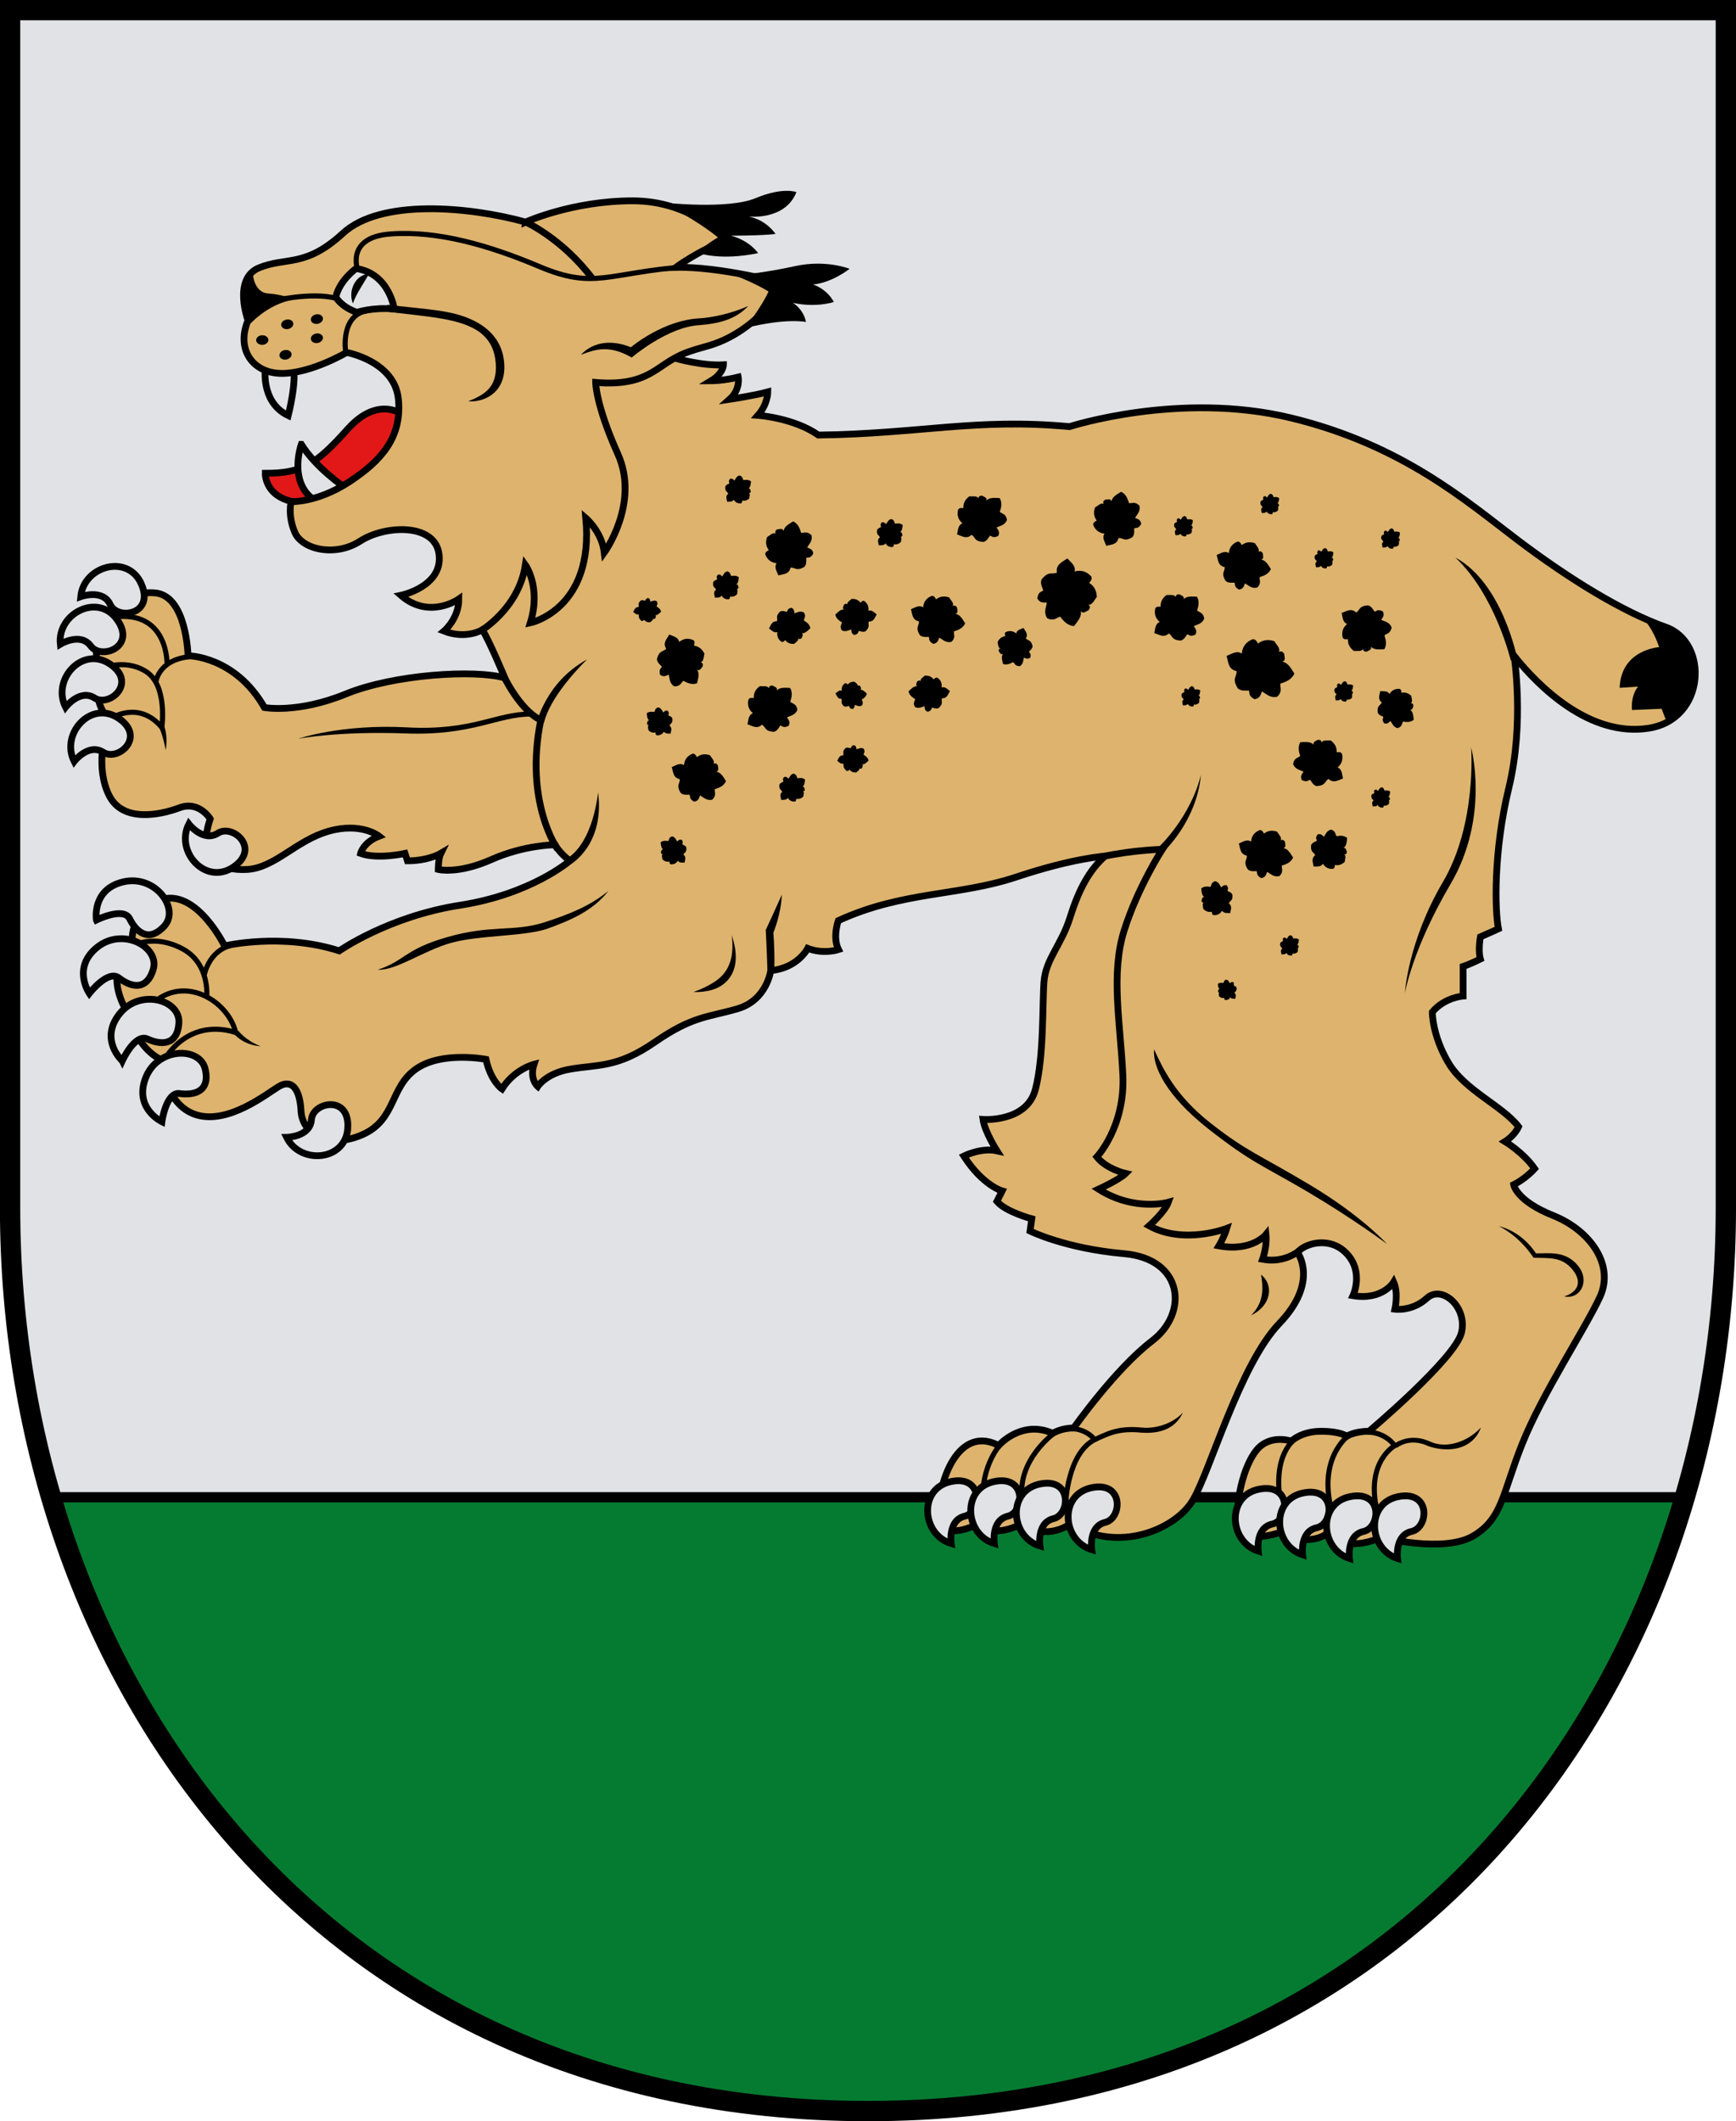 <?xml version="1.0" encoding="UTF-8" standalone="no"?>
<!-- Created with Inkscape (http://www.inkscape.org/) -->

<svg
   xmlns:dc="http://purl.org/dc/elements/1.1/"
   xmlns:cc="http://creativecommons.org/ns#"
   xmlns:rdf="http://www.w3.org/1999/02/22-rdf-syntax-ns#"
   xmlns:svg="http://www.w3.org/2000/svg"
   xmlns="http://www.w3.org/2000/svg"
   xmlns:xlink="http://www.w3.org/1999/xlink"
   xmlns:sodipodi="http://sodipodi.sourceforge.net/DTD/sodipodi-0.dtd"
   xmlns:inkscape="http://www.inkscape.org/namespaces/inkscape"
   width="512.625"
   height="626.312"
   id="svg2"
   version="1.1"
   inkscape:version="0.48.5 r10040"
   sodipodi:docname="Raseiniai.svg">
  <defs
     id="defs4" />
  <sodipodi:namedview
     id="base"
     pagecolor="#f6f3f1"
     bordercolor="#666666"
     borderopacity="1.0"
     inkscape:pageopacity="0"
     inkscape:pageshadow="2"
     inkscape:zoom="1"
     inkscape:cx="275.56325"
     inkscape:cy="287.58437"
     inkscape:document-units="px"
     inkscape:current-layer="layer1"
     showgrid="false"
     showborder="true"
     inkscape:window-width="1920"
     inkscape:window-height="1017"
     inkscape:window-x="-8"
     inkscape:window-y="-8"
     inkscape:window-maximized="1"
     showguides="true"
     inkscape:guide-bbox="true"
     inkscape:showpageshadow="false"
     fit-margin-top="0"
     fit-margin-left="0"
     fit-margin-right="0"
     fit-margin-bottom="0" />
  <g
     inkscape:label="Layer 1"
     inkscape:groupmode="layer"
     id="layer1"
     transform="translate(-40.223,-14.183)">
    <g
       id="g4464"
       transform="matrix(2,0,0,2,-98.527,-171.317)">
      <path
         style="color:#000000;fill:#e0e2e5;fill-opacity:1;stroke:none;stroke-width:3;marker:none;visibility:visible;display:inline;overflow:visible;enable-background:accumulate"
         d="m 70.864,94.242 c 0,0 0,108.386 0,176.823 0,68.437 44.993,133.329 126.663,133.329 81.67,0 126.663,-64.892 126.663,-133.329 0,-68.437 0,-176.823 0,-176.823 z"
         id="path4156"
         inkscape:connector-curvature="0"
         sodipodi:nodetypes="cszscc" />
      <path
         id="rect4151"
         d="m 76.938,313.781 c 14.805,50.448 56.349,90.625 120.594,90.625 64.244,0 105.788,-40.177 120.594,-90.625 l -241.188,0 z"
         style="color:#000000;fill:#057b31;fill-opacity:1;fill-rule:evenodd;stroke:#000000;stroke-width:1.5;stroke-miterlimit:4;stroke-dasharray:none;marker:none;visibility:visible;display:inline;overflow:visible;enable-background:accumulate"
         inkscape:connector-curvature="0" />
      <g
         id="g4004">
        <path
           style="color:#000000;fill:#e21818;fill-opacity:1;stroke:#000000;stroke-width:1;stroke-linecap:butt;stroke-linejoin:miter;stroke-miterlimit:4;stroke-opacity:1;stroke-dasharray:none;stroke-dashoffset:0;marker:none;visibility:visible;display:inline;overflow:visible;enable-background:accumulate"
           d="m 129.29,154.246 c 0,0 -3.822,-3.458 -8.555,1.82 -4.732,5.278 -6.735,6.552 -12.195,6.552 0,0 -0.182,4.914 7.463,4.368 7.645,-0.546 13.651,-7.281 13.287,-12.741 z"
           id="path3970"
           inkscape:connector-curvature="0"
           sodipodi:nodetypes="czcsc" />
        <path
           style="color:#000000;fill:#e0e2e5;fill-opacity:1;stroke:#000000;stroke-width:1;stroke-linecap:butt;stroke-linejoin:miter;stroke-miterlimit:4;stroke-opacity:1;stroke-dasharray:none;stroke-dashoffset:0;marker:none;visibility:visible;display:inline;overflow:visible;enable-background:accumulate"
           d="m 108.583,146.764 c 0,0 -0.901,5.277 3.346,7.336 0,0 1.416,-5.534 0.644,-7.465 -0.772,-1.931 -3.99,0.129 -3.99,0.129 z m 5.277,11.583 c 0,0 -1.988,5.556 1.931,8.237 2.445,1.673 4.247,-2.059 4.247,-2.059 0,0 -3.99,-2.703 -6.178,-6.178 z"
           id="path3972"
           inkscape:connector-curvature="0"
           sodipodi:nodetypes="ccsccscc" />
        <path
           style="color:#000000;fill:#ddb36e;fill-opacity:1;stroke:#000000;stroke-width:1;stroke-linecap:butt;stroke-linejoin:miter;stroke-miterlimit:4;stroke-opacity:1;stroke-dasharray:none;stroke-dashoffset:0;marker:none;visibility:visible;display:inline;overflow:visible;enable-background:accumulate"
           d="m 146.979,125.528 c -8.494,-2.317 -21.421,-3.448 -26.971,1.658 -5.55,5.106 -8.373,3.458 -12.377,5.096 -3.929,1.607 -1.638,7.766 -1.638,7.766 -1.82,4.368 0.768,7.877 5.096,7.827 4.329,-0.05 9.465,-3.094 9.465,-3.094 0,0 7.099,1.274 7.645,6.917 0.546,5.642 -2.548,9.101 -7.281,12.195 -4.732,3.094 -8.555,2.912 -8.555,2.912 0,0 -0.546,2.002 0.546,4.55 1.092,2.548 6.006,3.64 9.647,1.274 3.64,-2.366 11.103,-2.73 11.649,2.002 0.546,4.732 -5.642,6.006 -5.642,6.006 4.186,3.64 8.555,0.546 8.555,0.546 0,2.912 -2.184,4.732 -2.184,4.732 3.276,1.274 5.642,-0.182 5.642,-0.182 0.91,1.274 3.337,7.099 3.337,7.099 -4.368,-1.274 -16.381,-0.546 -23.48,2.366 -7.099,2.912 -12.013,2.002 -12.013,2.002 -4.368,-7.645 -11.285,-7.645 -11.285,-7.645 0,0 -0.182,-8.919 -4.914,-9.283 -4.732,-0.364 -5.642,3.458 -5.642,3.458 -4.55,3.458 -2.548,7.645 -2.548,7.645 -1.274,5.46 1.456,7.523 1.456,7.523 -0.728,2.184 -2.002,7.281 0,11.285 2.002,4.004 7.463,2.912 10.375,1.82 2.912,-1.092 4.55,1.638 4.55,1.638 -2.002,5.824 1.366,7.703 5.46,7.463 4.094,-0.241 7.191,-4.265 12.013,-5.642 4.822,-1.378 7.463,0.728 7.463,0.728 -2.366,0.91 -2.73,2.548 -2.73,2.548 2.548,0.91 6.553,0 6.553,0 l 0.364,1.092 c 3.094,0 4.914,-1.092 4.914,-1.092 -0.364,0.728 -0.364,2.366 -0.364,2.366 0,0 2.912,0.728 7.827,-1.456 4.914,-2.184 9.404,-2.184 9.404,-2.184 0.728,1.274 2.184,2.366 2.184,2.366 0,0 -5.642,4.914 -16.199,6.553 -10.557,1.638 -17.837,6.734 -17.837,6.734 -8.555,-2.73 -16.927,-0.728 -16.927,-0.728 0,0 -4.004,-8.191 -9.101,-6.917 -5.096,1.274 -4.55,6.735 -4.55,6.735 -4.732,4.55 -0.546,10.193 -0.546,10.193 1.274,5.278 4.732,6.735 4.732,6.735 0,0 0.546,6.735 5.278,8.191 4.732,1.456 10.375,-3.094 12.195,-4.186 1.82,-1.092 3.094,0.182 3.276,3.64 0.182,3.458 4.186,5.642 9.101,3.458 4.914,-2.184 4.004,-6.917 7.827,-9.647 3.822,-2.73 10.375,-1.456 10.375,-1.456 0.728,3.276 2.366,4.368 2.366,4.368 1.82,-2.912 4.732,-3.64 4.732,-3.64 -0.728,2.184 0.546,3.276 0.546,3.276 0,0 1.235,-1.939 4.732,-2.548 4.163,-0.725 6.983,-0.149 12.559,-4.004 5.606,-3.876 7.827,-3.64 12.195,-4.914 4.368,-1.274 4.914,-5.642 4.914,-5.642 4.004,-0.364 5.46,-3.276 5.46,-3.276 2.366,0.91 4.55,0.182 4.55,0.182 -0.91,-1.82 -0.037,-4.274 -0.037,-4.274 9.524,-4.376 17.761,-3.604 26.255,-6.435 8.494,-2.831 13.128,-3.089 13.128,-3.089 -2.317,2.059 -3.861,4.891 -5.148,9.009 -1.287,4.119 -3.604,6.178 -3.861,9.524 -0.257,3.346 0.013,11.024 -1.274,15.915 -1.287,4.891 -7.735,4.42 -7.735,4.42 0.257,1.802 2.059,4.633 2.059,4.633 -2.317,-0.515 -4.891,0.772 -4.891,0.772 2.831,4.376 5.663,5.148 5.663,5.148 l -0.772,1.544 c 1.287,1.544 5.148,2.574 5.148,2.574 l -0.257,1.802 c 0,0 5.148,2.574 13.9,3.346 8.752,0.772 9.524,8.752 4.119,12.87 -5.406,4.119 -11.583,12.87 -11.583,12.87 -1.788,-0.03 -3.089,0.772 -3.089,0.772 -4.633,-2.059 -7.98,1.802 -7.98,1.802 -6.435,-3.346 -9.267,6.693 -8.752,10.554 0.515,3.861 5.663,1.03 5.663,1.03 2.317,2.317 6.435,0 6.435,0 3.861,2.574 7.207,0 7.207,0 7.207,4.376 15.444,0.772 18.018,-3.346 2.574,-4.119 6.95,-20.078 12.87,-26.255 5.92,-6.178 2.683,-10.472 2.683,-10.472 0.91,-1.274 4.732,-2.548 7.281,0.182 2.548,2.73 0.91,6.188 0.91,6.188 4.368,0.728 6.006,-2.002 6.006,-2.002 0.728,1.638 0.182,4.004 0.182,4.004 0,0 2.548,0.364 4.732,-1.638 2.184,-2.002 6.006,1.274 5.096,5.096 -0.91,3.822 -13.651,14.561 -13.651,14.561 -2.184,0 -3.276,0.728 -3.276,0.728 0,0 -0.91,-0.728 -3.822,-0.728 -2.912,0 -4.368,1.456 -4.368,1.456 0,0 -3.094,-1.092 -5.096,1.274 -2.002,2.366 -3.276,8.009 -2.73,11.103 0.546,3.094 6.188,1.092 6.188,1.092 4.004,2.184 6.613,0.364 6.613,0.364 3.822,2.73 8.191,0.364 8.191,0.364 0,0 9.283,2.366 13.651,-0.182 4.368,-2.548 4.332,-6.281 7.281,-13.651 2.948,-7.37 9.283,-16.927 11.467,-21.66 2.184,-4.732 -1.456,-9.829 -6.917,-12.013 -5.46,-2.184 -5.824,-4.55 -5.824,-4.55 1.82,-0.91 3.094,-2.366 3.094,-2.366 -1.638,-2.366 -4.368,-4.004 -4.368,-4.004 1.456,-0.91 2.002,-2.184 2.002,-2.184 -2.366,-3.094 -7.966,-5.37 -10.375,-9.465 -2.408,-4.094 -2.366,-7.463 -2.366,-7.463 1.82,-2.184 4.55,-2.366 4.55,-2.366 0,-1.092 0,-4.368 0,-4.368 1.092,-0.364 2.548,-1.092 2.548,-1.092 -0.364,-1.274 0,-3.276 0,-3.276 1.274,-0.546 2.666,-1.192 2.666,-1.192 -0.515,-2.574 -0.772,-11.326 1.544,-20.85 2.317,-9.524 0.772,-19.434 0.772,-19.434 3.604,4.505 11.115,12.001 19.82,10.682 8.494,-1.287 8.95,-12.679 2.574,-14.93 -6.376,-2.25 -14.356,-7.176 -21.88,-12.87 -7.524,-5.694 -17.013,-14.031 -33.463,-18.018 -16.45,-3.988 -32.691,1.287 -32.691,1.287 -13.784,-1.283 -22.07,1.056 -37.085,1.246 -3.64,-2.548 -8.919,-2.912 -8.919,-2.912 1.456,-1.638 1.456,-3.458 1.456,-3.458 -2.002,0.546 -5.642,1.092 -5.642,1.092 1.638,-1.456 1.274,-3.276 1.274,-3.276 -2.184,0.546 -4.004,0.546 -4.004,0.546 1.82,-1.092 1.82,-2.366 1.82,-2.366 -3.094,0.182 -6.917,-0.91 -6.917,-0.91 0,0 -0.303,-0.546 4.429,-1.82 4.732,-1.274 9.101,-4.914 11.467,-9.283 0,0 -9.647,-2.548 -16.017,-2.366 0,0 3.458,-2.548 7.463,-4.004 0,0 -4.914,-5.824 -13.833,-5.824 -8.919,0 -15.802,3.135 -15.802,3.135 z"
           id="path3765"
           inkscape:connector-curvature="0"
           sodipodi:nodetypes="ccccccczsczssscsccccccsccccsssscccsscsccsscccscsscccscccsscccccccssscsccccsssccccssssscccsccsccsccccccsscsscccsccscccccssccsczcsscscccsc" />
        <path
           style="color:#000000;fill:#000000;stroke:none;stroke-width:1;marker:none;visibility:visible;display:inline;overflow:visible;enable-background:accumulate"
           d="m 172.548,130.118 c 0,0 3.218,1.158 8.752,0 0,0 -1.158,-1.802 -3.99,-2.574 0,0 4.633,0 6.564,-0.257 0,0 -1.287,-2.059 -3.99,-2.574 0,0 5.406,0.644 7.079,-3.604 0,0 -1.96,-0.803 -6.049,0.901 -4.089,1.704 -13.643,0.644 -13.643,0.644 0,0 5.148,2.703 8.108,5.148 0,0 -2.317,1.287 -2.831,2.317 z m 5.148,3.218 c 0.257,0.129 4.639,-0.316 9.009,-1.287 4.633,-1.03 8.108,0.386 8.108,0.386 0,0 -2.574,2.059 -5.406,2.317 0,0 1.931,0.515 3.089,2.574 0,0 -2.574,0.901 -6.049,0.129 0,0 1.544,0.901 1.931,2.831 0,0 -2.831,-0.644 -9.009,0.901 0,0 2.445,-3.089 3.475,-5.406 0,0 -1.802,-1.158 -5.148,-2.445 z m 134.457,50.942 c 0,0 1.274,1.274 2.184,4.004 0,0 -5.642,0.364 -5.824,6.006 l 2.73,-0.182 c 0,0 -1.092,1.092 -0.91,3.458 l 4.368,-0.182 0.91,2.366 c 0,0 4.368,-2.184 4.004,-7.463 -0.364,-5.278 -3.64,-7.463 -7.463,-8.009 z m -206.102,-43.434 c 0,0 2.703,-3.218 6.693,-3.861 0,0 -1.544,-0.772 -3.732,-0.901 -2.184,-0.128 -2.317,-2.96 -2.317,-2.96 0,0 -2.574,2.831 -0.644,7.722 z"
           id="path3782"
           inkscape:connector-curvature="0"
           sodipodi:nodetypes="ccccccsccccscccccccccccccccscccscc" />
        <path
           id="path3820"
           style="color:#000000;fill:none;stroke:#000000;stroke-width:1;stroke-linecap:butt;stroke-linejoin:miter;stroke-miterlimit:4;stroke-opacity:1;stroke-dasharray:none;stroke-dashoffset:0;marker:none;visibility:visible;display:inline;overflow:visible;enable-background:accumulate"
           d="m 261.219,277.373 c 0,0 -2.122,1.901 -5.428,1.279 0,0 0.681,-1.877 0.499,-3.657 0,0 -2.059,2.574 -6.95,1.673 0,0 0.772,-1.287 1.158,-2.574 0,0 -6.306,2.445 -11.455,-0.386 0,0 2.317,-2.059 2.831,-3.475 0,0 -5.019,1.416 -10.296,-1.931 0,0 3.089,-1.416 3.99,-2.317 0,0 -2.831,-0.644 -4.247,-2.445 0,0 4.203,-4.455 3.839,-12.1 -0.364,-7.645 -1.82,-14.925 0.182,-21.296 2.002,-6.37 5.642,-12.013 5.642,-12.013 0,0 -4.133,0.075 -8.941,1.092 m -80.367,-1.153 c 0,0 -4.914,-6.917 -2.457,-19.02 -3.11,-1.459 -5.551,-6.644 -5.551,-6.644 m -3.458,-6.431 c 0,0 5.733,-3.276 6.735,-9.829 0,0 2.366,3.276 0.728,8.555 0,0 9.465,-2.002 8.191,-15.471 0,0 2.366,2.002 2.73,5.096 0,0 5.278,-7.281 2.002,-14.561 -3.276,-7.281 -3.276,-10.557 -3.276,-10.557 7.96,0.659 8.998,-2.682 12.912,-4.175 m -23.355,-19.562 c 0,0 5.389,2.388 9.873,8.288"
           inkscape:connector-curvature="0"
           sodipodi:nodetypes="ccccccccccssccccccccccscccc" />
        <path
           style="color:#000000;fill:none;stroke:#000000;stroke-width:0.75;stroke-linecap:butt;stroke-linejoin:miter;stroke-miterlimit:4;stroke-opacity:1;stroke-dasharray:none;stroke-dashoffset:0;marker:none;visibility:visible;display:inline;overflow:visible;enable-background:accumulate"
           d="m 120.402,144.599 c 0,0 -0.819,-5.369 3.276,-6.006 m -14.152,-1.396 c 0,0 5.92,-1.416 9.524,-0.386 m 3.249,-3.83 c 0,0 -2.219,-5.179 4.731,-5.694 6.95,-0.515 14.536,1.672 21.979,4.814 8.191,3.458 9.955,0.923 21.842,0 m 97.802,172.428 c 0,0 -4.368,2.912 -2.912,10.193 m -4.914,-9.738 c 0,0 -4.004,2.275 -2.184,10.648 m 12.65,-11.467 c 0,0 2.457,-0.091 4.004,2.002 0,0 -4.277,2.366 -2.639,9.465 m -55.449,-9.811 c 0,0 -3.089,3.196 -2.703,8.858 m 10.524,-10.372 c 0,0 -5.504,3.936 -4.732,9.728 m 6.435,0.515 c 0,0 0.257,-7.207 4.247,-9.267 0,0 -1.097,-1.726 -4.037,-1.681 M 93.434,249.53 c 0,0 3.276,-6.644 10.739,-4.368 -1.183,-5.026 -8.737,-9.353 -13.56,-2.821 m 9.283,-2.366 c 0,0 0.546,-5.005 -3.64,-7.19 -4.186,-2.184 -7.099,-0.455 -7.099,-0.455 m 10.375,4.368 c 0,0 0.637,-3.549 3.913,-4.368 M 85.673,198.846 c 0,0 4.119,-2.831 7.593,1.287 0,0 0.901,-6.178 -2.317,-8.237 -3.218,-2.059 -6.821,-0.386 -6.821,-0.386 m 8.237,2.059 c 0,0 0.257,-3.346 4.891,-3.861 m -3.218,1.158 c 0,0 0.257,-7.722 -7.336,-7.079"
           id="path3784"
           inkscape:connector-curvature="0"
           sodipodi:nodetypes="cccccsscccccccccccccccccccscccccsccccc" />
        <g
           id="g3803"
           transform="matrix(0.931,0,0,0.931,8.519,9.373)">
          <path
             inkscape:connector-curvature="0"
             id="path3786"
             d="m 121.839,132.135 c 0,0 -2.574,1.802 -3.218,4.505 0,0 0.772,1.544 3.346,2.445 0,0 2.467,-0.841 5.92,-0.534 0,0 -0.772,-5.644 -6.049,-6.416 z"
             style="color:#000000;fill:#e0e2e5;fill-opacity:1;stroke:#000000;stroke-width:1.074;stroke-linecap:butt;stroke-linejoin:miter;stroke-miterlimit:4;stroke-opacity:1;stroke-dasharray:none;stroke-dashoffset:0;marker:none;visibility:visible;display:inline;overflow:visible;enable-background:accumulate"
             sodipodi:nodetypes="ccccc" />
          <path
             sodipodi:nodetypes="ccc"
             inkscape:connector-curvature="0"
             id="path3788"
             d="m 121.336,137.67 c 0.538,-1.605 1.812,-3.312 2.541,-4.696 -2.207,0.132 -3.354,2.786 -2.541,4.696 z"
             style="font-size:medium;font-style:normal;font-variant:normal;font-weight:normal;font-stretch:normal;text-indent:0;text-align:start;text-decoration:none;line-height:normal;letter-spacing:normal;word-spacing:normal;text-transform:none;direction:ltr;block-progression:tb;writing-mode:lr-tb;text-anchor:start;baseline-shift:baseline;color:#000000;fill:#000000;fill-opacity:1;stroke:none;stroke-width:1;marker:none;visibility:visible;display:inline;overflow:visible;enable-background:accumulate;font-family:Sans;-inkscape-font-specification:Sans" />
        </g>
        <path
           style="font-size:medium;font-style:normal;font-variant:normal;font-weight:normal;font-stretch:normal;text-indent:0;text-align:start;text-decoration:none;line-height:normal;letter-spacing:normal;word-spacing:normal;text-transform:none;direction:ltr;block-progression:tb;writing-mode:lr-tb;text-anchor:start;baseline-shift:baseline;color:#000000;fill:#000000;fill-opacity:1;stroke:none;stroke-width:1;marker:none;visibility:visible;display:inline;overflow:visible;enable-background:accumulate;font-family:Sans;-inkscape-font-specification:Sans"
           d="m 172.656,140.75 c 2.762,-0.224 5.335,-0.808 7.188,-2.828 -2.254,1.028 -5.138,1.704 -7.25,1.828 -5.073,0.26 -9.644,3.881 -10.062,4.266 -2.745,-1.114 -5.479,-0.9 -7.394,1.105 2.197,-0.809 4.152,-1.51 7.504,0.41 0,0 5.286,-4.539 10.016,-4.781 z m 119.781,49.5 0.969,-0.188 c 0,0 -2.151,-11.229 -9.144,-14.995 5.877,5.504 8.175,15.182 8.175,15.182 z M 150,196.125 c -1.017,1.814 -1.312,3.094 -1.312,3.094 l 1,0.219 c 0,0 0.229,-1.135 1.188,-2.844 0.958,-1.708 2.616,-3.954 5.172,-6.5 -3.269,1.823 -5.029,4.217 -6.047,6.031 z m 90.531,21.594 0.688,0.719 c 0,0 4.844,-4.471 5.469,-11.297 -1.56,6.279 -6.156,10.578 -6.156,10.578 z m -85.406,-0.25 c -1.013,1.466 -1.938,1.938 -1.938,1.938 l 0.469,0.906 c 0,0 1.187,-0.653 2.312,-2.281 1.125,-1.628 2.219,-4.277 1.719,-8.281 -0.5,3.822 -1.549,6.253 -2.562,7.719 z m 27.308,12.565 c 0.112,1.817 0.255,6.123 0.255,6.123 l 1,0.031 c 0,0 0.118,-2.339 -0.125,-5.75 0.031,-0.102 1.157,-2.803 1.24,-5.601 -1.321,2.978 -2.37,5.197 -2.37,5.197 z"
           id="path3827"
           inkscape:connector-curvature="0"
           sodipodi:nodetypes="cccccccccccsccscsccccsccscscccccc" />
        <path
           style="font-size:medium;font-style:normal;font-variant:normal;font-weight:normal;font-stretch:normal;text-indent:0;text-align:start;text-decoration:none;line-height:normal;letter-spacing:normal;word-spacing:normal;text-transform:none;direction:ltr;block-progression:tb;writing-mode:lr-tb;text-anchor:start;baseline-shift:baseline;color:#000000;fill:#000000;fill-opacity:1;stroke:none;stroke-width:0.75;marker:none;visibility:visible;display:inline;overflow:visible;enable-background:accumulate;font-family:Sans;-inkscape-font-specification:Sans"
           d="m 126.375,138.75 c 4.702,0.566 8.202,0.842 10.781,1.625 2.58,0.783 5.12,2.158 5.414,5.984 0.294,3.826 -2.013,4.753 -4.055,5.641 2.602,0.165 5.696,-1.503 5.293,-5.789 -0.403,-4.286 -3.849,-6.116 -6.563,-6.94 -2.714,-0.824 -5.964,-0.964 -10.649,-1.528 z m 2.849,62.274 c 9.982,0.366 13.613,-2.493 18.557,-2.493 l 0,-0.75 5e-5,0 c -5.248,0 -8.613,2.873 -18.318,2.348 -9.705,-0.525 -16.073,1.683 -16.073,1.683 0,0 5.852,-1.154 15.833,-0.789 z m -35.662,-1.243 -0.688,0.312 c 0,0 0.594,1.358 0.969,3.375 0.375,-2.169 -0.281,-3.688 -0.281,-3.688 z m 189.984,23.465 c 5.829,-9.909 3.032,-20.153 3.032,-20.153 0,0 0.891,11.269 -4.172,19.875 -5.187,8.818 -5.609,16.422 -5.609,16.422 0,0 1.059,-6.471 6.749,-16.144 z m -133.862,5.684 c -4.481,1.415 -7.8,0.3 -14.25,2.154 -6.451,1.854 -6.179,3.468 -10.277,4.822 2.719,0.146 6.713,-2.808 10.793,-3.957 4.079,-1.148 10.565,-0.933 14.082,-2.043 3.505,-1.257 6.913,-2.689 9.172,-5.641 -2.655,2.198 -5.713,3.438 -9.519,4.664 z m 25.379,8.632 c -1.544,1.072 -3.312,1.625 -3.312,1.625 0,0 2.501,0.203 4.234,-1 1.732,-1.203 2.735,-3.532 1.423,-7.375 0.508,3.801 -0.8,5.678 -2.344,6.75 z m -70.5,7.344 -0.625,0.469 c 0,0 1.274,1.646 3.922,1.828 -2.243,-0.848 -3.297,-2.297 -3.297,-2.297 z m 143.303,14.562 c 6.39,4.998 7.885,5.285 14.517,9.191 6.633,3.907 11.758,7.715 11.758,7.715 0,0 -3.755,-4.161 -11.345,-8.694 -7.59,-4.533 -9.291,-4.907 -14.663,-9.114 -5.372,-4.206 -7.141,-8.297 -8.363,-10.898 -0.235,2.462 1.705,6.801 8.095,11.799 z m 47.932,18.953 c 2.077,0.102 4.133,-0.262 5.765,1.777 1.632,2.04 0.483,3.396 -1.249,3.941 2.357,0.487 3.891,-2.24 2.062,-4.515 -1.828,-2.275 -4.275,-1.824 -6.219,-1.844 -2.247,-3.417 -5.484,-4.016 -5.484,-4.016 0,0 2.838,1.23 5.125,4.656 z m -41.703,8.5 c 3.041,-1.446 3.356,-4.543 1.469,-6 0.418,2.407 0.246,4.255 -1.469,6 z M 238,303.5 c -2.378,-0.264 -4.043,0.122 -5.221,0.594 -1.179,0.471 -2.1,0.94 -2.1,0.94 l 0.5,0.562 c 0,0 0.807,-0.386 1.881,-0.815 1.074,-0.429 2.622,-0.782 4.878,-0.531 2.722,0.175 4.961,-0.577 6.094,-2.969 -1.613,1.74 -4.195,2.399 -6.031,2.219 z m 42.594,2.094 c -3.125,-1.495 -5.406,0.312 -5.406,0.312 l 0.469,0.562 c 0,0 1.83,-1.556 4.625,-0.219 2.864,0.957 6.49,0.607 7.75,-2.766 -1.943,2.106 -5.09,3.174 -7.438,2.109 z"
           id="path3829"
           inkscape:connector-curvature="0"
           sodipodi:nodetypes="cszczscczccczczccccscscsczcccccscscscccczzczzczczczcccccccsccsccccccccc" />
        <g
           id="g3842">
          <g
             transform="translate(-0.182,-0.182)"
             id="g3839">
            <path
               style="color:#000000;fill:#e0e2e5;fill-opacity:1;stroke:#000000;stroke-width:1;stroke-linecap:butt;stroke-linejoin:miter;stroke-miterlimit:4;stroke-opacity:1;stroke-dasharray:none;stroke-dashoffset:0;marker:none;visibility:visible;display:inline;overflow:visible;enable-background:accumulate"
               d="m 209.931,311.655 c -4.822,1.049 -4.305,7.819 0.064,9.14 0,0 -0.521,-3.435 1.994,-4.037 2.515,-0.602 2.764,-6.152 -2.058,-5.103 z"
               id="path3837"
               inkscape:connector-curvature="0"
               sodipodi:nodetypes="zczz" />
          </g>
          <use
             x="0"
             y="0"
             xlink:href="#g3839"
             id="use3846"
             transform="translate(6.37,0)"
             width="744.094"
             height="1052.362" />
          <use
             height="1052.362"
             width="744.094"
             transform="translate(13.105,0.364)"
             id="use3848"
             xlink:href="#g3839"
             y="0"
             x="0" />
          <use
             x="0"
             y="0"
             xlink:href="#g3839"
             id="use3850"
             transform="translate(20.75,0.91)"
             width="744.094"
             height="1052.362" />
          <use
             height="1052.362"
             width="744.094"
             transform="matrix(1,0.021,-0.021,1,52.064,-3.286)"
             id="use3852"
             xlink:href="#g3839"
             y="0"
             x="0" />
          <use
             x="0"
             y="0"
             xlink:href="#g3839"
             id="use3854"
             transform="matrix(1,0.021,-0.021,1,58.616,-2.74)"
             width="744.094"
             height="1052.362" />
          <use
             height="1052.362"
             width="744.094"
             transform="matrix(1,0.021,-0.021,1,65.533,-2.194)"
             id="use3856"
             xlink:href="#g3839"
             y="0"
             x="0" />
          <use
             x="0"
             y="0"
             xlink:href="#g3839"
             id="use3858"
             transform="matrix(1,0.021,-0.021,1,72.631,-2.194)"
             width="744.094"
             height="1052.362" />
          <g
             id="g3862">
            <path
               inkscape:connector-curvature="0"
               id="path3860"
               d="m 83.605,228.568 c 0,0 -0.728,-4.55 4.004,-5.642 4.732,-1.092 8.373,4.004 6.006,6.553 -2.366,2.548 -4.186,0.728 -5.096,-1.092 -0.91,-1.82 -4.914,0.182 -4.914,0.182 z"
               style="color:#000000;fill:#e0e2e5;fill-opacity:1;stroke:#000000;stroke-width:1;stroke-linecap:butt;stroke-linejoin:miter;stroke-miterlimit:4;stroke-opacity:1;stroke-dasharray:none;stroke-dashoffset:0;marker:none;visibility:visible;display:inline;overflow:visible;enable-background:accumulate"
               sodipodi:nodetypes="csssc" />
          </g>
          <use
             x="0"
             y="0"
             xlink:href="#g3862"
             id="use3865"
             transform="matrix(0.902,-0.432,0.432,0.902,-91.589,69.344)"
             width="744.094"
             height="1052.362" />
          <use
             height="1052.362"
             width="744.094"
             transform="matrix(0.778,-0.628,0.628,0.778,-121.159,124.032)"
             id="use3867"
             xlink:href="#g3862"
             y="0"
             x="0" />
          <use
             x="0"
             y="0"
             xlink:href="#g3862"
             id="use3869"
             transform="matrix(0.564,-0.825,0.825,0.564,-142.442,198.403)"
             width="744.094"
             height="1052.362" />
          <use
             x="0"
             y="0"
             xlink:href="#g3839"
             id="use3850-1"
             transform="matrix(-0.161,-0.987,-0.987,0.161,461.918,416.112)"
             width="744.094"
             height="1052.362" />
          <use
             x="0"
             y="0"
             xlink:href="#g3839"
             id="use3850-1-4"
             transform="matrix(0.196,0.981,-0.981,0.196,354.692,-87.839)"
             width="744.094"
             height="1052.362" />
          <use
             height="1052.362"
             width="744.094"
             transform="matrix(0.388,0.922,-0.922,0.388,292.478,-129.997)"
             id="use3962"
             xlink:href="#g3839"
             y="0"
             x="0" />
          <use
             x="0"
             y="0"
             xlink:href="#g3839"
             id="use3964"
             transform="matrix(0.691,0.723,-0.723,0.691,165.878,-176.092)"
             width="744.094"
             height="1052.362" />
          <use
             height="1052.362"
             width="744.094"
             transform="matrix(0.691,0.723,-0.723,0.691,167.152,-168.084)"
             id="use3966"
             xlink:href="#g3839"
             y="0"
             x="0" />
          <use
             x="0"
             y="0"
             xlink:href="#g3839"
             id="use3968"
             transform="matrix(0.691,-0.723,-0.723,-0.691,184.08,587.634)"
             width="744.094"
             height="1052.362" />
        </g>
        <g
           id="g3997">
          <path
             transform="matrix(0.999,-0.04,0.056,1.374,-7.724,-48.786)"
             d="m 108.84,142.688 c 0,0.284 -0.403,0.515 -0.901,0.515 -0.498,0 -0.901,-0.23 -0.901,-0.515 0,-0.284 0.403,-0.515 0.901,-0.515 0.498,0 0.901,0.23 0.901,0.515 z"
             sodipodi:ry="0.51481271"
             sodipodi:rx="0.90092218"
             sodipodi:cy="142.68817"
             sodipodi:cx="107.93906"
             id="path3974"
             style="color:#000000;fill:#000000;stroke:none;stroke-width:2;marker:none;visibility:visible;display:inline;overflow:visible;enable-background:accumulate"
             sodipodi:type="arc" />
          <use
             height="1052.362"
             width="744.094"
             transform="matrix(0.988,-0.153,0.153,0.988,-16.885,15.93)"
             id="use3989"
             xlink:href="#path3974"
             y="0"
             x="0" />
          <use
             x="0"
             y="0"
             xlink:href="#path3974"
             id="use3991"
             transform="matrix(0.988,-0.153,0.153,0.988,-12.509,15.158)"
             width="744.094"
             height="1052.362" />
          <use
             height="1052.362"
             width="744.094"
             transform="matrix(0.988,-0.153,0.153,0.988,-12.509,17.989)"
             id="use3993"
             xlink:href="#path3974"
             y="0"
             x="0" />
          <use
             x="0"
             y="0"
             xlink:href="#path3974"
             id="use3995"
             transform="matrix(0.988,-0.153,0.153,0.988,-17.143,20.435)"
             width="744.094"
             height="1052.362" />
        </g>
        <g
           id="g4059"
           transform="translate(-1.4169583e-6,-2.4808287e-8)">
          <path
             sodipodi:nodetypes="ccccccccccccccccc"
             style="color:#000000;fill:#000000;stroke:none;stroke-width:1;marker:none;visibility:visible;display:inline;overflow:visible;enable-background:accumulate"
             d="m 186.491,169.716 c -0.65,0.395 -1.347,0.771 -1.416,1.416 -0.167,-0.485 -0.578,-0.238 -0.901,-0.257 -0.395,0.214 -0.372,0.429 -0.257,0.644 -0.429,-0.226 -0.858,0.273 -1.287,0.515 -0.257,0.729 -0.172,1.373 0.257,1.931 -0.291,0.155 -0.561,0.32 -0.515,0.644 0.3,0.772 0.858,1.201 1.673,1.287 -0.417,0.601 0.033,1.201 0.257,1.802 0.707,-0.209 1.577,-0.146 1.802,-1.158 0.686,-0.043 0.852,0.609 2.059,-0.129 0.335,-0.429 0.244,-0.858 0.257,-1.287 0.331,-0.164 0.547,0.13 1.03,-0.644 -0.068,-0.649 -0.501,-0.749 -0.901,-0.901 0.292,-0.549 0.822,-0.939 0.644,-1.802 -0.651,-0.672 -1.048,-0.33 -1.544,-0.386 -0.2,-0.682 -0.451,-1.329 -1.158,-1.673 z"
             id="path4057"
             inkscape:connector-curvature="0" />
          <use
             height="1052.362"
             width="744.094"
             transform="matrix(0.826,0.563,-0.563,0.826,158.491,-78.898)"
             id="use4062"
             xlink:href="#path4057"
             y="0"
             x="0" />
          <use
             x="0"
             y="0"
             xlink:href="#path4057"
             id="use4064"
             transform="matrix(0.013,1,-1,0.013,379.171,-3.922)"
             width="744.094"
             height="1052.362" />
          <use
             height="1052.362"
             width="744.094"
             transform="matrix(-1.133,0.435,-0.435,-1.133,513.068,296.345)"
             id="use4066"
             xlink:href="#path4057"
             y="0"
             x="0" />
          <use
             height="1052.362"
             width="744.094"
             transform="translate(48.416,-4.368)"
             id="use4068"
             xlink:href="#path4057"
             y="0"
             x="0" />
          <use
             x="0"
             y="0"
             xlink:href="#path4057"
             id="use4070"
             transform="matrix(0.826,0.563,-0.563,0.826,127.548,-50.868)"
             width="744.094"
             height="1052.362" />
          <use
             x="0"
             y="0"
             xlink:href="#path4057"
             id="use4072"
             transform="matrix(-0.708,0.707,-0.707,-0.708,424.311,181.933)"
             width="744.094"
             height="1052.362" />
          <use
             height="1052.362"
             width="744.094"
             transform="matrix(0.013,1,-1,0.013,343.86,19.375)"
             id="use4074"
             xlink:href="#path4057"
             y="0"
             x="0" />
          <use
             x="0"
             y="0"
             xlink:href="#path4057"
             id="use4076"
             transform="matrix(0.016,1.25,-1.25,0.016,469.646,-43.635)"
             width="744.094"
             height="1052.362" />
          <use
             height="1052.362"
             width="744.094"
             transform="matrix(0.826,0.563,-0.563,0.826,187.613,-64.337)"
             id="use4078"
             xlink:href="#path4057"
             y="0"
             x="0" />
          <use
             height="1052.362"
             width="744.094"
             transform="matrix(0.013,1,-1,0.013,424.31,-11.931)"
             id="use4080"
             xlink:href="#path4057"
             y="0"
             x="0" />
          <use
             x="0"
             y="0"
             xlink:href="#path4057"
             id="use4082"
             transform="matrix(0.826,-0.563,-0.563,-0.826,215.279,433.77)"
             width="744.094"
             height="1052.362" />
          <use
             height="1052.362"
             width="744.094"
             transform="matrix(-0.826,0.563,0.563,0.826,319.851,-42.859)"
             id="use4084"
             xlink:href="#path4057"
             y="0"
             x="0" />
          <use
             x="0"
             y="0"
             xlink:href="#path4057"
             id="use4086"
             transform="matrix(0.013,1,-1,0.013,427.586,30.66)"
             width="744.094"
             height="1052.362" />
          <use
             x="0"
             y="0"
             xlink:href="#path4057"
             id="use4088"
             transform="matrix(0.522,0.522,0.522,-0.522,31.527,182.007)"
             width="744.094"
             height="1052.362" />
          <use
             height="1052.362"
             width="744.094"
             transform="matrix(-0.191,0.713,0.713,0.191,118.129,29.42)"
             id="use4090"
             xlink:href="#path4057"
             y="0"
             x="0" />
          <use
             x="0"
             y="0"
             xlink:href="#path4057"
             id="use4092"
             transform="matrix(0.191,-0.713,-0.713,-0.191,274.411,350.872)"
             width="744.094"
             height="1052.362" />
          <use
             height="1052.362"
             width="744.094"
             transform="matrix(-0.191,0.713,0.713,0.191,107.318,18.095)"
             id="use4094"
             xlink:href="#path4057"
             y="0"
             x="0" />
          <use
             height="1052.362"
             width="744.094"
             transform="matrix(0.128,-0.48,-0.48,-0.128,224.568,294.297)"
             id="use4096"
             xlink:href="#path4057"
             y="0"
             x="0" />
          <use
             x="0"
             y="0"
             xlink:href="#path4057"
             id="use4098"
             transform="matrix(0.144,-0.54,-0.54,-0.144,262.405,330.176)"
             width="744.094"
             height="1052.362" />
          <use
             height="1052.362"
             width="744.094"
             transform="matrix(0.144,0.54,-0.54,0.144,262.148,70.002)"
             id="use4100"
             xlink:href="#path4057"
             y="0"
             x="0" />
          <use
             x="0"
             y="0"
             xlink:href="#path4057"
             id="use4102"
             transform="matrix(-0.335,0.711,-0.711,-0.335,461.247,123.27)"
             width="744.094"
             height="1052.362" />
          <use
             height="1052.362"
             width="744.094"
             transform="matrix(-0.335,-0.711,-0.711,0.335,451.418,292.189)"
             id="use4104"
             xlink:href="#path4057"
             y="0"
             x="0" />
          <use
             x="0"
             y="0"
             xlink:href="#path4057"
             id="use4106"
             transform="matrix(0.289,-0.614,0.614,0.289,88.629,289.358)"
             width="744.094"
             height="1052.362" />
          <use
             height="1052.362"
             width="744.094"
             transform="matrix(0.174,-0.369,0.369,0.174,154.11,277.284)"
             id="use4108"
             xlink:href="#path4057"
             y="0"
             x="0" />
          <use
             x="0"
             y="0"
             xlink:href="#path4057"
             id="use4110"
             transform="matrix(-0.174,-0.369,-0.369,0.174,356.224,270.731)"
             width="744.094"
             height="1052.362" />
          <use
             height="1052.362"
             width="744.094"
             transform="matrix(-0.174,-0.369,-0.369,0.174,369.693,248.89)"
             id="use4112"
             xlink:href="#path4057"
             y="0"
             x="0" />
          <use
             x="0"
             y="0"
             xlink:href="#path4057"
             id="use4114"
             transform="matrix(-0.174,-0.369,-0.369,0.174,364.232,233.236)"
             width="744.094"
             height="1052.362" />
          <use
             height="1052.362"
             width="744.094"
             transform="matrix(-0.174,-0.369,-0.369,0.174,341.663,233.964)"
             id="use4116"
             xlink:href="#path4057"
             y="0"
             x="0" />
          <use
             x="0"
             y="0"
             xlink:href="#path4057"
             id="use4118"
             transform="matrix(-0.174,-0.369,-0.369,0.174,340.571,208.847)"
             width="744.094"
             height="1052.362" />
          <use
             height="1052.362"
             width="744.094"
             transform="matrix(-0.174,-0.369,-0.369,0.174,353.312,205.57)"
             id="use4120"
             xlink:href="#path4057"
             y="0"
             x="0" />
          <use
             x="0"
             y="0"
             xlink:href="#path4057"
             id="use4122"
             transform="matrix(-0.174,-0.369,-0.369,0.174,361.32,213.579)"
             width="744.094"
             height="1052.362" />
          <use
             height="1052.362"
             width="744.094"
             transform="matrix(-0.174,-0.369,-0.369,0.174,371.149,210.667)"
             id="use4124"
             xlink:href="#path4057"
             y="0"
             x="0" />
          <use
             height="1052.362"
             width="744.094"
             transform="matrix(-0.238,-0.506,-0.506,0.238,332.911,224.221)"
             id="use4126"
             xlink:href="#path4057"
             y="0"
             x="0" />
          <use
             x="0"
             y="0"
             xlink:href="#path4057"
             id="use4128"
             transform="matrix(-0.238,-0.506,-0.506,0.238,308.715,231.943)"
             width="744.094"
             height="1052.362" />
          <use
             height="1052.362"
             width="744.094"
             transform="matrix(-0.238,-0.506,-0.506,0.238,310.517,217.786)"
             id="use4130"
             xlink:href="#path4057"
             y="0"
             x="0" />
          <use
             x="0"
             y="0"
             xlink:href="#path4057"
             id="use4132"
             transform="matrix(-0.238,-0.506,-0.506,0.238,318.497,261.802)"
             width="744.094"
             height="1052.362" />
          <use
             height="1052.362"
             width="744.094"
             transform="matrix(0.238,-0.506,0.506,0.238,34.6,252.021)"
             id="use4134"
             xlink:href="#path4057"
             y="0"
             x="0" />
          <use
             x="0"
             y="0"
             xlink:href="#path4057"
             id="use4136"
             transform="matrix(0.238,-0.506,0.506,0.238,36.659,271.069)"
             width="744.094"
             height="1052.362" />
        </g>
      </g>
      <path
         sodipodi:nodetypes="cszscc"
         inkscape:connector-curvature="0"
         id="path2993"
         d="m 70.864,94.242 c 0,0 0,108.386 0,176.823 0,68.437 44.993,133.329 126.663,133.329 81.67,0 126.663,-64.892 126.663,-133.329 0,-68.437 0,-176.823 0,-176.823 z"
         style="color:#000000;fill:none;stroke:#000000;stroke-width:3;stroke-linecap:butt;stroke-linejoin:miter;stroke-miterlimit:4;stroke-opacity:1;stroke-dasharray:none;stroke-dashoffset:0;marker:none;visibility:visible;display:inline;overflow:visible;enable-background:accumulate" />
    </g>
  </g>
</svg>
